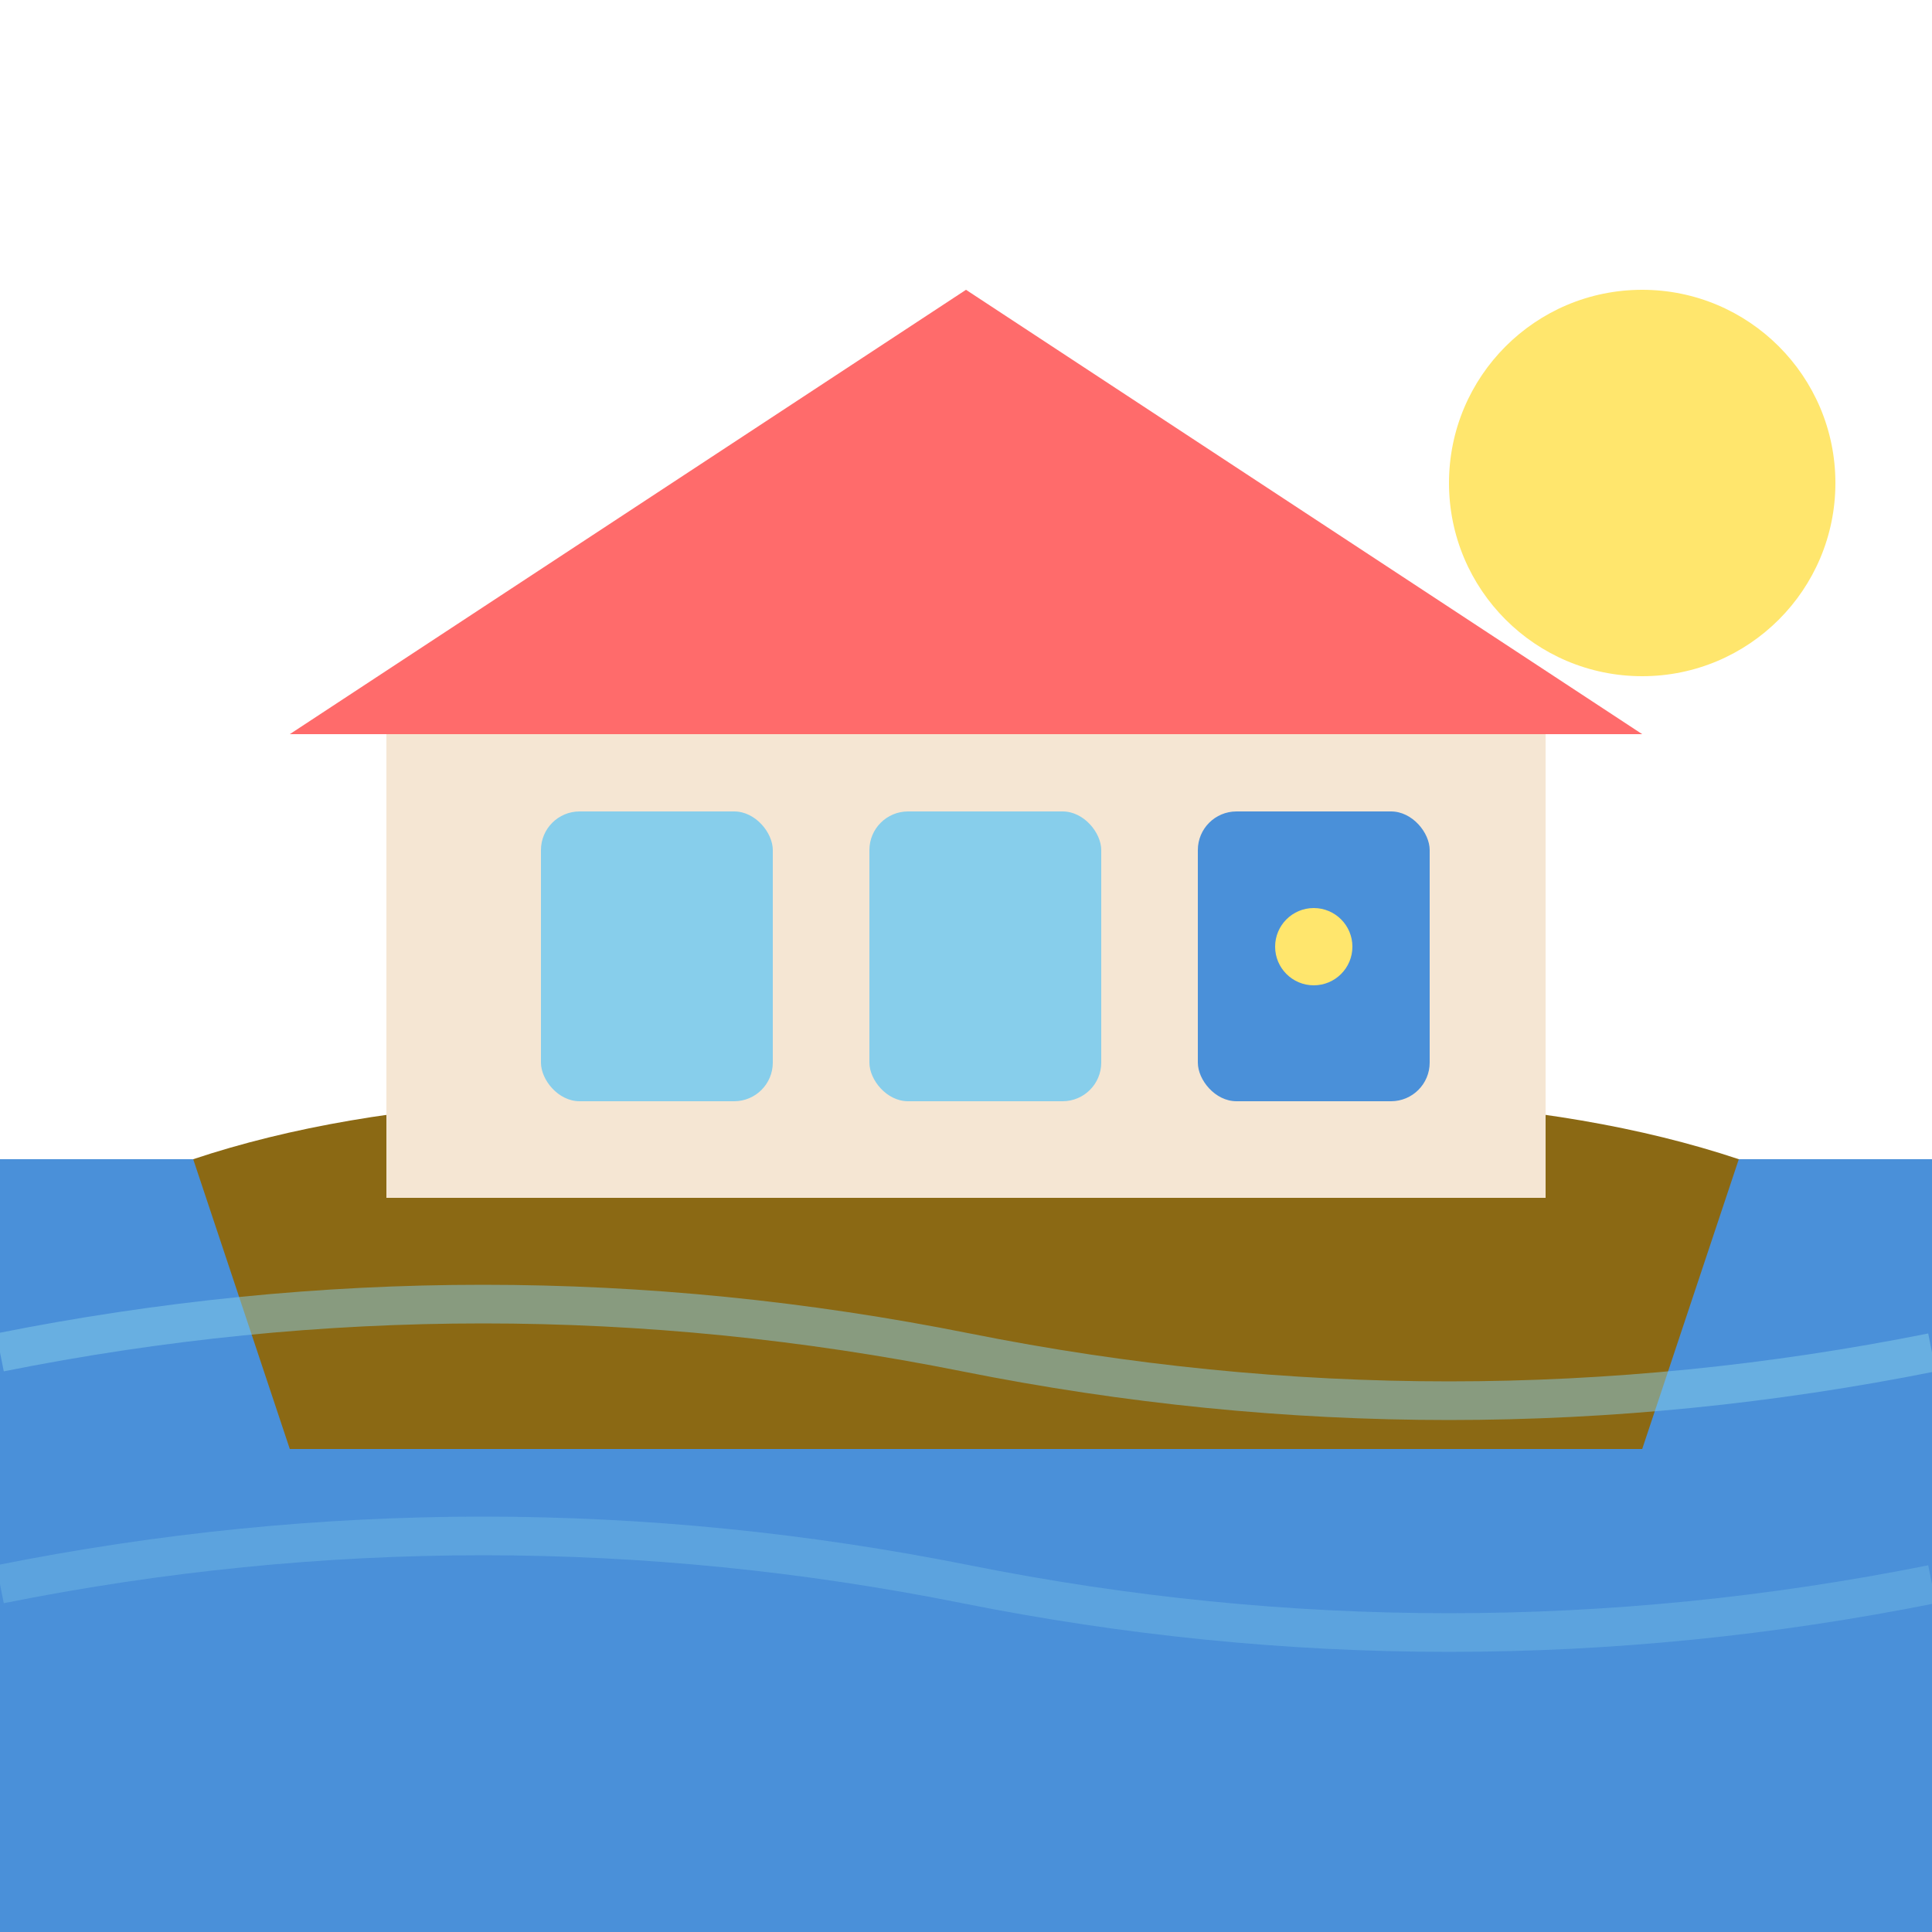 <svg xmlns="http://www.w3.org/2000/svg" viewBox="0 0 100 100">
  <rect x="0" y="60" width="100" height="40" fill="#4A90D9"/>
  <path d="M10 60 L15 75 L85 75 L90 60 Q75 55 50 58 Q25 55 10 60" fill="#8B6914"/>
  <rect x="20" y="35" width="60" height="27" fill="#F5E6D3"/>
  <polygon points="50,15 15,38 85,38" fill="#FF6B6B"/>
  <rect x="28" y="42" width="12" height="15" rx="2" fill="#87CEEB"/>
  <rect x="45" y="42" width="12" height="15" rx="2" fill="#87CEEB"/>
  <rect x="62" y="42" width="12" height="15" rx="2" fill="#4A90D9"/>
  <circle cx="68" cy="49" r="2" fill="#FFE66D"/>
  <path d="M0 70 Q25 65 50 70 Q75 75 100 70" fill="none" stroke="#87CEEB" stroke-width="2" opacity="0.5"/>
  <path d="M0 82 Q25 77 50 82 Q75 87 100 82" fill="none" stroke="#87CEEB" stroke-width="2" opacity="0.3"/>
  <circle cx="85" cy="25" r="10" fill="#FFE66D"/>
</svg>
